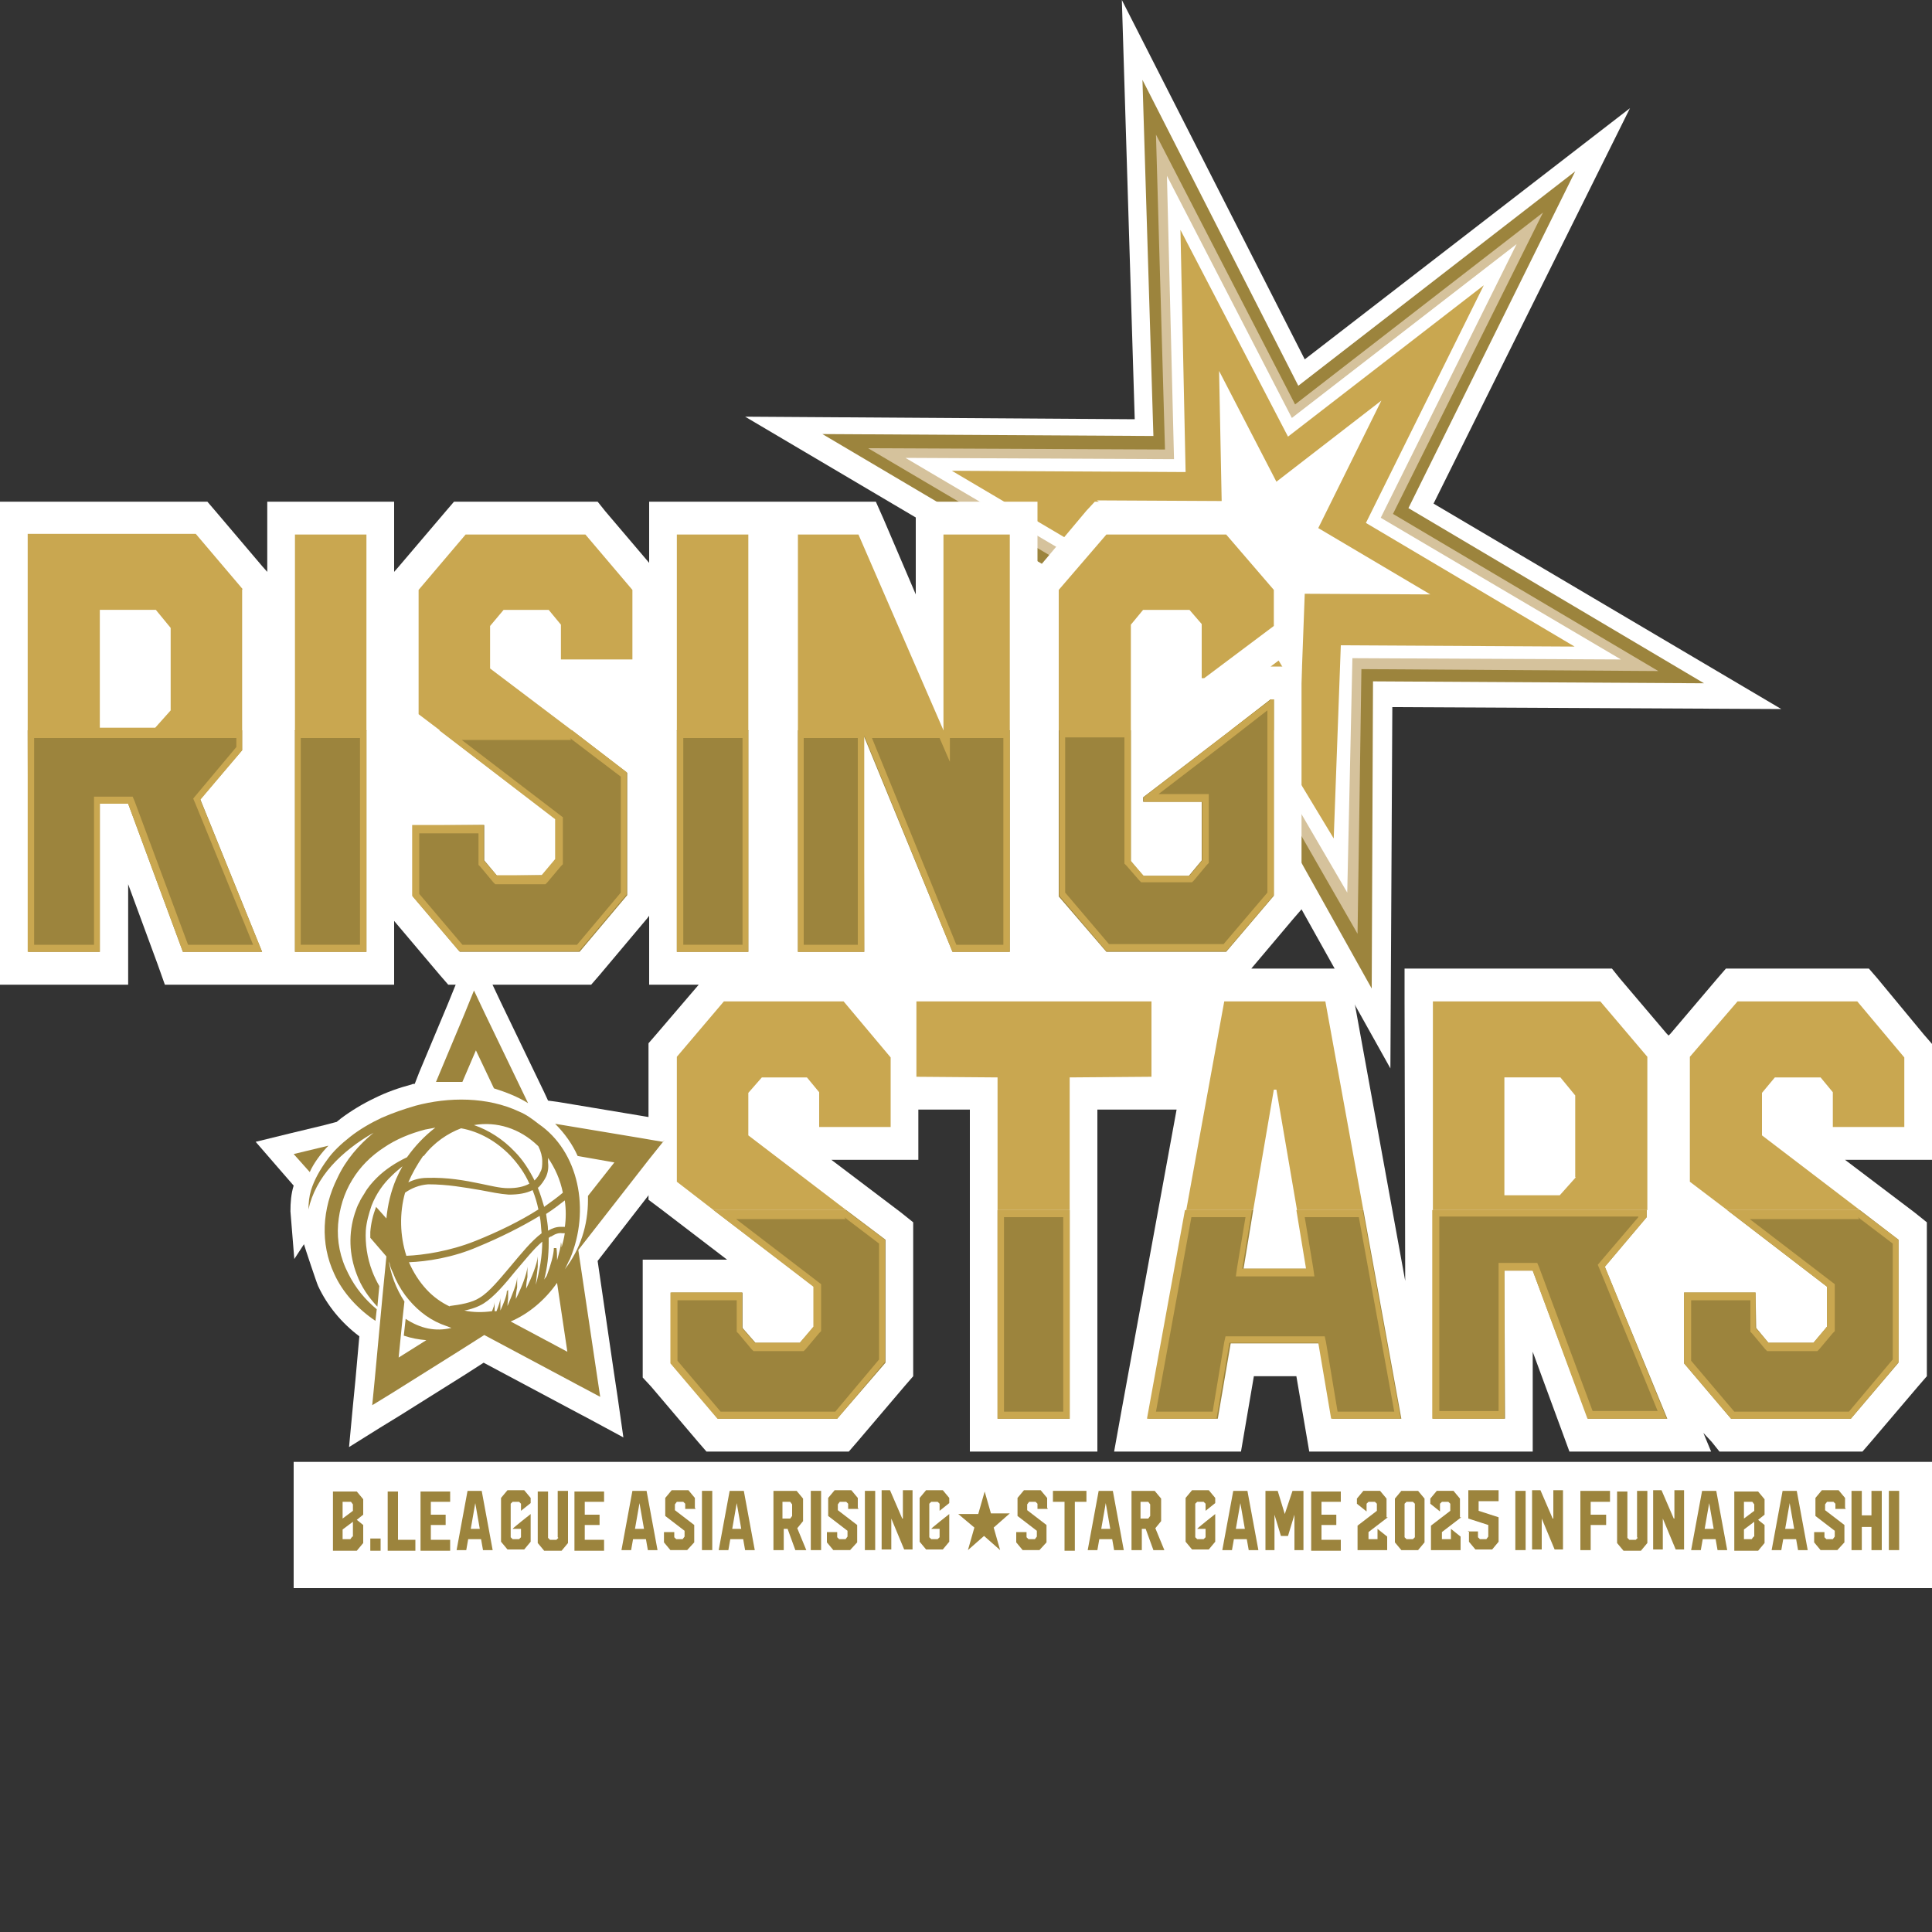 <?xml version="1.0" encoding="UTF-8"?>
<svg id="_レイヤー_1" data-name="レイヤー_1" xmlns="http://www.w3.org/2000/svg" width="300" height="300" version="1.1" viewBox="0 0 300 300">
  <rect x="0" y="0" width="300" height="300" fill="#333333" stroke="none"/>
  <!-- Generator: Adobe Illustrator 29.0.1, SVG Export Plug-In . SVG Version: 2.1.0 Build 192)  -->
  <defs>
    <style>
      .st0 {
        fill: #c9a750;
      }

      .st1 {
        fill: #9c843d;
      }

      .st2 {
        fill: #fff;
      }

      .st3 {
        fill: #d5c29c;
      }
    </style>
  </defs>
  <rect class="st2" x="45.6" y="227" width="254.4" height="19.6"/>
  <polygon class="st2" points="189.7 119 139.3 158.1 169.7 96.6 115.7 64.7 176.2 65.1 174.2 0 202.6 55.8 253.1 16.8 222.6 78.2 276.6 110.1 216.2 109.8 215.9 165.9 189.7 119"/>
  <polygon class="st1" points="190.7 113.6 147.8 146.9 173.7 94.6 127.7 67.4 179.1 67.7 177.4 12.4 201.6 59.9 244.6 26.6 218.7 78.9 264.6 106.1 213.2 105.8 213 153.5 190.7 113.6"/>
  <polygon class="st3" points="239.6 33 201.1 62.8 179.5 20.9 180.9 69.8 134.8 69.6 176 93.9 152.8 140.8 191.3 111 210.8 145 211.4 103.9 257.5 104.2 216.3 79.8 239.6 33"/>
  <polygon class="st2" points="191.7 108.6 156.9 135.6 177.9 93.1 140.6 71.1 182.3 71.3 181.2 27.3 200.6 64.9 235.5 37.9 214.4 80.4 251.7 102.4 210 102.2 209.2 138.6 191.7 108.6"/>
  <polygon class="st0" points="192.3 105.7 162 129.2 180.3 92.3 147.8 73.1 184.1 73.3 183.3 35.7 200 67.8 230.4 44.3 212.1 81.2 244.5 100.4 208.2 100.2 207.1 130.2 192.3 105.7"/>
  <polygon class="st2" points="194.1 95.2 177.8 107.7 187.7 88 170.3 77.7 189.7 77.8 189.3 57.6 198.2 74.8 214.5 62.2 204.7 82 222.1 92.3 202.6 92.2 202 108.3 194.1 95.2"/>
  <polygon class="st2" points="298.7 160.6 291.5 151.9 290.2 150.4 288.4 150.4 269.8 150.4 268 150.4 266.7 151.9 259.4 160.5 259.1 160.8 258.8 160.5 251.5 151.9 250.3 150.4 248.5 150.4 222.5 150.4 218.1 150.4 218.1 155.5 218.2 198.9 210.1 154.4 209.3 150.4 205.8 150.4 194.3 150.4 200.8 142.7 202.1 141.2 202.1 139.1 202.1 108.6 202.1 103.5 197.8 103.5 197.3 103.5 200.1 101.4 202.1 99.9 202.1 97.2 202.1 91.6 202.1 89.5 200.8 88 193.5 79.4 192.2 77.9 190.4 77.9 171.8 77.9 170 77.9 168.7 79.3 161.4 88 161.1 88.3 161.1 83 161.1 77.9 156.8 77.9 146.5 77.9 142.2 77.9 142.2 83 142.2 92.3 137.2 80.6 136 77.9 133.3 77.9 123.9 77.9 120.5 77.9 119.5 77.9 116.2 77.9 105.1 77.9 100.8 77.9 100.8 83 100.8 87.4 94 79.4 92.8 77.9 90.9 77.9 72.3 77.9 70.5 77.9 69.3 79.3 61.9 88 61.2 88.8 61.2 83 61.2 77.9 56.9 77.9 45.8 77.9 41.5 77.9 41.5 83 41.5 88.8 40.7 87.9 33.4 79.3 32.2 77.9 30.4 77.9 4.3 77.9 0 77.9 0 83 0 147.8 0 152.9 4.4 152.9 15.5 152.9 19.9 152.9 19.9 147.8 19.9 137.3 24.5 149.8 25.6 152.9 28.4 152.9 40.7 152.9 41.5 152.9 45.8 152.9 47.6 152.9 56.9 152.9 61.2 152.9 61.2 147.8 61.2 143 68.3 151.4 69.6 152.9 71.4 152.9 90 152.9 91.8 152.9 93.1 151.4 100.5 142.6 100.8 142.2 100.8 147.8 100.8 152.9 105.1 152.9 108.5 152.9 102 160.5 100.7 162 100.7 164.1 100.7 183.5 100.7 186.3 102.7 187.8 112.9 195.6 104.2 195.6 99.8 195.6 99.8 200.7 99.8 211.7 99.8 213.9 101.1 215.3 108.4 223.9 109.7 225.4 111.5 225.4 130 225.4 131.8 225.4 133.1 223.9 140.5 215.2 141.8 213.7 141.8 211.6 141.8 192.5 141.8 189.8 139.8 188.2 129.1 180.1 138.3 180.1 142.6 180.1 142.6 175 142.6 172.3 150.6 172.3 150.6 220.3 150.6 225.4 154.9 225.4 166.1 225.4 170.4 225.4 170.4 220.3 170.4 172.3 178.9 172.3 182.7 172.3 174.1 219.3 173 225.4 178.3 225.4 189.1 225.4 192.7 225.4 193.4 221.3 194.7 213.7 201.3 213.7 202.6 221.3 203.3 225.4 206.9 225.4 217.6 225.4 218.2 225.4 222.5 225.4 223 225.4 233.7 225.4 238 225.4 238 220.3 238 209.9 242.6 222.4 243.7 225.4 246.6 225.4 258.9 225.4 265.7 225.4 264.5 222.5 265.8 223.9 267 225.4 268.8 225.4 287.4 225.4 289.2 225.4 290.5 223.9 297.9 215.2 299.2 213.7 299.2 211.6 299.2 192.5 299.2 189.8 297.2 188.2 286.5 180.1 295.7 180.1 300 180.1 300 175 300 164.2 300 162.1 298.7 160.6"/>
  <path class="st2" d="M103.3,173.9l-3.5-.6-13.2-2.2-1.5-.2-.6-1.3-6.7-13.9-1.7-3.6-2.7-5.6-2.4,5.8-1.5,3.7-4.4,10.5-.7,1.8c-.2,0-.3,0-.5.1-1.9.5-3.9,1.2-5.7,2.1-1.9.9-3.7,2-5.3,3.2-.2.2-.4.3-.6.5l-1.9.5-5.4,1.3-5.3,1.3,3.9,4.5,2,2.3c-.4,1.3-.5,2.6-.5,4l.6,7.4,1.5-2.3c.1.4,2,6.1,2.2,6.5,1.4,3,3.6,5.7,6.4,7.8l-.6,6.7-.4,4.1-.6,6.4,4.8-3,3.1-1.9,10.2-6.4,2.8-1.8,13.5,7.2,3.2,1.7,5,2.7-.9-6.3-.6-4-2.5-17.1,10-12.9,2.4-3,3.7-4.7-5.4-.9Z"/>
  <g>
    <path class="st1" d="M102.9,177.3l-3.5-.6-13.2-2.2c1.5,1.5,2.7,3.2,3.5,5l5.7,1-4.1,5.2c0,.2,0,.4,0,.6,0,4-1.2,7.7-3.6,10.8.3-.5.5-1.1.8-1.6,3.2-7.6,1.4-16.7-4.9-21-.9-.7-1.8-1.4-3-1.9-4.9-2.3-10.9-2.3-16.1-.9-1.7.5-3.5,1.1-5.3,1.9-1.7.8-3.4,1.8-4.8,2.9-1.4,1.1-2.7,2.3-3.6,3.6-1.1,1.5-2,3.1-2.5,4.7-.3,1-.4,2-.4,3,.5-2.4,1.8-4.8,3.6-6.8,1.7-1.9,4-3.7,6.5-5.1-2.3,1.9-4.3,4.2-5.6,7-2.4,4.8-2.7,10.2-.5,14.9,1.3,2.9,3.7,5.5,6.4,7.3l.2-1.8c-1.8-1.5-3.3-3.3-4.4-5.5-1.3-2.5-1.8-5.1-1.6-7.7.2-2.4.9-4.8,2.2-6.9,1.2-2,2.9-3.7,4.9-5,1.9-1.3,4.1-2.2,6.4-2.8.5-.1,1.1-.2,1.6-.3-1.7,1.3-3.2,2.9-4.4,4.6-1.7.8-3.4,1.9-4.7,3.2-.7.7-1.4,1.5-1.9,2.4-.3.5-.6.9-.8,1.4-.3.5-.5,1.1-.7,1.7-1,3.1-.9,6.4.3,9.5.7,1.9,1.8,3.5,3.2,5l.3-3.2c-.4-.7-.8-1.5-1.1-2.3-.8-2.1-1.1-4.3-1-6.3.1-1.4.5-2.7.9-3.9.7-1.8,1.8-3.4,3.2-4.7.5-.5,1-.9,1.6-1.4-.4.7-.7,1.3-1,2-.8,1.9-1.3,4-1.5,6.1l-1.6-1.8h0c-.5,1.3-.8,2.6-.9,3.9,0,.3,0,.6,0,.9l2.5,2.9-.6,6.1-1.2,12.9-.4,4.1,3.1-1.9,10.2-6.4,4.1-2.6,14.8,7.9,3.2,1.7-.6-4-2.8-18.8,11-14.1,2.4-3ZM87.7,190.5c-.2,0-.4,0-.6,0-.7,0-1.3.2-2,.6,0-.9-.2-1.7-.3-2.6,1.1-.7,2-1.4,2.9-2.1.2,1.4.2,2.8,0,4.2ZM86,193.8c0,1-.5,2.7-1.1,4.3-.1.2-.3.4-.4.6.5-1.9.7-3.8.7-5.7,0-.3,0-.5,0-.8.1,0,.2-.2.4-.2.6-.4,1.2-.6,1.7-.5.1,0,.2,0,.4,0-.1.7-.3,1.5-.5,2.2,0-.6-.1-.8-.1-.8,0,.7-.3,1.7-.6,2.8,0,0,0,.1,0,.2,0-.2,0-.3,0-.5,0-1.2-.1-1.6-.1-1.6ZM85.1,180.3c0-.2,0-.3,0-.5,1.1,1.6,1.9,3.4,2.3,5.4-.8.7-1.8,1.4-2.9,2.2-.3-1-.6-2-1-3,0,0,0,0,.1,0,.5-.5.9-1.1,1.2-1.7.3-.7.4-1.4.3-2.2ZM83.6,178c.4.8.6,1.6.6,2.3,0,.6,0,1.2-.3,1.7-.2.5-.5.9-.9,1.3-.8-1.6-1.8-3.2-3.1-4.5-1.8-1.9-4-3.3-6.3-4.1,3.5-.6,7.1.5,9.9,3.2ZM65.8,179.5c1.6-2.1,3.7-3.5,5.8-4.3,2.8.5,5.5,2,7.7,4.3,1.2,1.3,2.2,2.7,2.9,4.3-.9.5-2,.7-3.3.7-1.3,0-2.8-.4-4.3-.7-2.4-.5-5.1-1-8.3-.9-1.1,0-2.1.3-2.9.7.6-1.4,1.4-2.8,2.3-4.1ZM62.9,185.2c1-.7,2.2-1.2,3.6-1.3,3,0,5.7.5,8.1.9,1.6.3,3,.6,4.4.7,1.5,0,2.7-.2,3.7-.7.4,1,.7,2,.9,3-2.8,1.8-6.3,3.5-9.8,4.9-4,1.6-8.1,2.2-10.7,2.3-1-3.1-1.1-6.6-.2-9.8ZM63,204.7l-.3,2.7c1.2.4,2.3.6,3.5.7l-4.3,2.7.6-6,.3-2.7c-1.3-2-2.2-4.3-2.5-6.8,0,0,0,.1,0,.2,0,.2.1.4.2.7.1.5.3,1,.5,1.4.5,1.3,1.1,2.4,1.9,3.5,1.5,2,3.4,3.6,5.6,4.5.5.2,1.1.4,1.6.6-2.5.6-4.8.1-7.1-1.4ZM69.9,202.9c-1.3-.6-2.6-1.5-3.7-2.7-1.1-1.2-2-2.6-2.7-4.2,2.7-.1,6.8-.7,10.7-2.4,3.4-1.4,6.8-3.1,9.6-4.8.2.9.2,1.8.3,2.7-1.6,1.2-3.2,3.2-4.8,5.1-1.7,2-3.3,4-4.8,4.9-1.2.8-3.1,1.1-4.7,1.3ZM78.7,200.5c0,.7-.5,1.9-1,3h0c0-.3,0-.6,0-.8,0-.9,0-1.2,0-1.2,0,.5-.3,1.3-.6,2.1,0,0-.2,0-.3,0,0,0,0-.1,0-.2,0-.9,0-1.2,0-1.2,0,.4-.2.9-.4,1.4-1.4.2-2.9.2-4.3-.1,1.1-.2,2.2-.6,3-1.1,1.6-1,3.3-3,5-5.1,1.4-1.6,2.7-3.3,4.1-4.5,0,2.2-.4,4.5-1,6.7.1-.9.2-2.1.3-2.8,0-1.2,0-1.6,0-1.6-.1,1.2-.9,3.2-1.8,5,0-.7.1-1.3.2-1.8,0-1.2,0-1.6,0-1.6-.1,1.2-.9,3.2-1.8,5,0-.7.1-1.3.2-1.8,0-1.2,0-1.6,0-1.6,0,1-.8,2.8-1.5,4.5,0-.5.1-1,.1-1.3,0-.9,0-1.2,0-1.2ZM79.3,205.2c2.8-1.2,5.3-3.3,7.2-6l1.6,10.7-8.8-4.7Z"/>
    <path class="st1" d="M51,177.9l-5.4,1.3,2.5,2.8c.6-1.4,1.9-3.1,2.9-4.1Z"/>
    <path class="st1" d="M71.8,168l2.1-4.9,2.8,5.9c1.9.6,3.7,1.3,5.3,2.3l-6.7-13.9-1.7-3.6-1.5,3.7-4.4,10.5c.3,0,.6,0,.9,0,1.1,0,2.1,0,3.2,0Z"/>
  </g>
  <g>
    <g>
      <g>
        <polygon class="st1" points="126.4 199.8 126.4 206 124.2 208.5 117.3 208.5 115.3 206.2 115.3 200.7 104.2 200.7 104.2 211.7 111.5 220.3 130 220.3 137.5 211.6 137.5 192.5 131.4 187.9 110.8 187.9 126.4 199.8"/>
        <path class="st0" d="M131.1,189l5.4,4.1v18l-6.8,8.1h-17.8l-6.7-7.9v-9.4h9.2s0,4.4,0,4.4v.5s.3.3.3.3l2,2.4.3.3h.4s7,0,7,0h.4s.3-.3.3-.3l2.1-2.5.3-.3v-7.3l-.4-.3-12.8-9.8h17M131.4,187.9h-20.6l15.5,11.9v6.2l-2.1,2.5h-7s-2-2.3-2-2.3v-5.5s-11.1,0-11.1,0v11l7.3,8.6h18.6l7.4-8.8v-19l-6.1-4.6h0Z"/>
      </g>
      <g>
        <rect class="st1" x="154.9" y="187.9" width="11.2" height="32.4"/>
        <path class="st0" d="M165.1,189v30.2h-9.2v-30.2h9.2M166.1,187.9h-11.2v32.4h11.2v-32.4h0Z"/>
      </g>
      <g>
        <polygon class="st1" points="202.9 197 193.1 197 194.6 187.9 184.2 187.9 178.3 220.3 189.1 220.3 191.1 208.6 204.9 208.6 206.9 220.3 217.6 220.3 211.7 187.9 201.4 187.9 202.9 197"/>
        <path class="st0" d="M211,189l5.5,30.2h-8.8l-1.8-10.8-.2-.9h-15.4l-.2.9-1.8,10.8h-8.8l5.5-30.2h8.4l-1.3,7.8-.2,1.4h12.2l-.2-1.4-1.3-7.8h8.4M211.7,187.9h-10.4l1.5,9.1h-9.9l1.5-9.1h-10.4l-5.9,32.4h10.8l2-11.8h13.8l2,11.8h10.8l-5.9-32.4h0Z"/>
      </g>
      <g>
        <polygon class="st1" points="222.5 220.3 233.7 220.3 233.6 197.3 238 197.3 246.6 220.3 258.9 220.3 249.2 196.7 255.7 189 255.7 187.9 222.5 187.9 222.5 220.3"/>
        <path class="st0" d="M254.4,189l-5.8,6.8-.5.6.3.7,9,22h-10.1l-8.3-22.3-.3-.7h-6v1.1s0,21.9,0,21.9h-9.2v-30.2s30.9,0,30.9,0M255.7,187.9h-33.3v32.4h11.2v-23s4.4,0,4.4,0l8.5,23h12.3l-9.6-23.6,6.5-7.7v-1.1h0Z"/>
      </g>
      <g>
        <polygon class="st1" points="283.7 199.8 283.7 206 281.6 208.5 274.6 208.5 272.7 206.2 272.6 200.7 261.5 200.7 261.5 211.7 268.8 220.3 287.4 220.3 294.8 211.6 294.8 192.5 288.8 187.9 268.2 187.9 283.7 199.8"/>
        <path class="st0" d="M288.5,189l5.4,4.1v18l-6.8,8.1h-17.8l-6.7-7.9v-9.4h9.2s0,4.4,0,4.4v.5s.3.3.3.3l2,2.4.3.3h.4s7,0,7,0h.4s.3-.3.3-.3l2.1-2.5.3-.3v-7.3l-.4-.3-12.8-9.8h17M288.8,187.9h-20.6l15.5,11.9v6.2l-2.1,2.5h-7s-2-2.3-2-2.3v-5.5s-11.1,0-11.1,0v11l7.3,8.6h18.6l7.4-8.8v-19l-6.1-4.6h0Z"/>
      </g>
    </g>
    <g>
      <polygon class="st0" points="116.2 169.7 118.3 167.3 125.3 167.3 127.2 169.6 127.2 175 138.3 175 138.3 164.2 131 155.5 112.4 155.5 105.1 164.1 105.1 183.5 110.8 187.9 131.4 187.9 116.2 176.3 116.2 169.7"/>
      <polygon class="st0" points="178.8 167.2 178.8 155.5 142.3 155.5 142.3 167.2 154.9 167.3 154.9 187.9 166.1 187.9 166.1 167.3 178.8 167.2"/>
      <polygon class="st0" points="190.1 155.5 184.2 187.9 194.6 187.9 197.8 169.2 198.2 169.2 201.4 187.9 211.7 187.9 205.8 155.5 190.1 155.5"/>
      <path class="st0" d="M248.5,155.5h-26v32.4h33.3v-23.8s-7.3-8.6-7.3-8.6ZM244.7,182.8l-2.5,2.8h-8.6v-18.3h8.7l2.3,2.8v12.7Z"/>
      <polygon class="st0" points="273.6 169.7 275.6 167.3 282.7 167.3 284.6 169.6 284.6 175 295.7 175 295.7 164.2 288.4 155.5 269.8 155.5 262.4 164.1 262.4 183.5 268.2 187.9 288.8 187.9 273.6 176.3 273.6 169.7"/>
    </g>
  </g>
  <g>
    <g>
      <path class="st0" d="M37.7,91.5l-7.3-8.6H4.3v30.5h33.3v-21.9ZM26.6,110.2l-2.5,2.8h-8.6v-18.3h8.7l2.3,2.8v12.8Z"/>
      <rect class="st0" x="45.8" y="83" width="11.1" height="30.5"/>
      <polygon class="st0" points="76.1 103.8 76.1 97.2 78.2 94.7 85.2 94.7 87.1 97 87.1 102.4 98.2 102.4 98.2 91.6 90.9 83 72.3 83 65 91.6 65 110.9 68.3 113.4 88.8 113.4 76.1 103.8"/>
      <rect class="st0" x="105.1" y="83" width="11.1" height="30.5"/>
      <rect class="st0" x="146.5" y="83" width="10.3" height="30.5"/>
      <polygon class="st0" points="133.3 83 123.9 83 123.9 113.4 146.5 113.4 133.3 83"/>
      <polygon class="st0" points="175.6 97 177.5 94.7 184.7 94.7 186.6 96.9 186.6 105.3 187 105.3 197.8 97.2 197.8 91.6 190.4 83 171.8 83 164.4 91.6 164.4 113.4 175.6 113.4 175.6 97"/>
      <polygon class="st0" points="197.8 108.6 197.3 108.6 191.1 113.4 197.8 113.4 197.8 108.6"/>
      <polygon class="st0" points="146.5 113.4 146.5 113.4 146.5 113.6 146.5 113.4"/>
    </g>
    <g>
      <g>
        <polygon class="st1" points="15.5 147.8 15.5 124.8 19.9 124.8 28.4 147.8 40.7 147.8 31.1 124.1 37.6 116.5 37.6 113.4 4.3 113.4 4.4 147.8 15.5 147.8"/>
        <path class="st0" d="M36.7,114.6v1.4s-6.2,7.4-6.2,7.4l-.5.6.3.7,9,22h-10.1l-8.3-22.3-.3-.7h-6v1.1s0,21.9,0,21.9H5.3v-32.1s31.3,0,31.3,0M37.6,113.4H4.3v34.4h11.2v-23s4.4,0,4.4,0l8.5,23h12.3l-9.6-23.6,6.5-7.7v-3h0Z"/>
      </g>
      <g>
        <rect class="st1" x="45.8" y="113.4" width="11.1" height="34.4"/>
        <path class="st0" d="M55.9,114.6v32.1h-9.2v-32.1h9.2M56.9,113.4h-11.1v34.4h11.1v-34.4h0Z"/>
      </g>
      <g>
        <polygon class="st1" points="86.3 133.5 84.2 135.9 77.2 136 75.2 133.6 75.2 128.1 64.1 128.2 64.1 139.2 71.4 147.8 90 147.8 97.4 139 97.4 120 88.8 113.4 68.3 113.4 86.3 127.2 86.3 133.5"/>
        <path class="st0" d="M88.5,114.6l7.9,6v18l-6.8,8.1h-17.8l-6.7-7.9v-9.4h9.2s0,4.4,0,4.4v.5s.3.3.3.3l2,2.4.3.3h.4s7,0,7,0h.4s.3-.3.3-.3l2.1-2.5.3-.3v-7.3l-.4-.3-15.3-11.7h17M88.8,113.4h-20.6l18,13.8v6.2l-2.1,2.5h-7s-2-2.3-2-2.3v-5.5s-11.1,0-11.1,0v11l7.3,8.6h18.6l7.4-8.8v-19l-8.6-6.6h0Z"/>
      </g>
      <g>
        <rect class="st1" x="105.1" y="113.4" width="11.1" height="34.4"/>
        <path class="st0" d="M115.3,114.6v32.1h-9.2v-32.1h9.2M116.2,113.4h-11.1v34.4h11.1v-34.4h0Z"/>
      </g>
      <g>
        <polygon class="st1" points="134.2 147.8 134.1 114.2 147.9 147.8 156.8 147.8 156.8 113.4 146.5 113.4 146.5 113.6 146.5 113.4 123.9 113.4 123.9 147.8 134.2 147.8"/>
        <path class="st0" d="M155.8,114.6v32.1h-7.3l-13.1-32.1h10.5l1.6,3.7v-3.7h8.3M133.2,114.6v32.1s-8.4,0-8.4,0v-32.1h8.4M156.8,113.4h-10.3c0,.1,0,0,0,0h-22.6v34.4h10.3v-33.6s13.7,33.6,13.7,33.6h8.9v-34.4h0Z"/>
      </g>
      <g>
        <polygon class="st1" points="171.8 147.8 190.4 147.8 197.8 139.1 197.8 108.6 197.3 108.6 191.1 113.4 177.5 123.8 177.5 124.5 186.6 124.5 186.6 133.6 184.6 136 177.5 136 175.6 133.7 175.6 113.4 164.4 113.4 164.4 139.2 171.8 147.8"/>
        <path class="st0" d="M196.8,110.4v28.2l-6.8,8h-17.8l-6.8-8v-24.1h9.2v19.6l.3.3,2,2.3.3.3h7.9l.3-.3,2-2.4.3-.3v-10.7h-7.8l11.5-8.8,5.4-4.2M197.8,108.6h-.4l-6.3,4.8-13.5,10.4v.7h9.1v9.1l-2,2.4h-7.1l-2-2.3v-20.3h-11.1v25.7l7.3,8.6h18.6l7.4-8.7v-30.5Z"/>
      </g>
    </g>
  </g>
  <g>
    <path class="st1" d="M56.4,236.7v2.9l-1,1.2h-3.7v-9.2h3.7l1,1.2v2.4l-1,.8,1,.8ZM53.2,233.2v2.6l1.6-1.2v-1l-.3-.4h-1.2ZM54.8,238.6v-2.3l-1.6,1.2v1.5h1.2l.3-.4Z"/>
    <path class="st1" d="M57.5,238.9h1.6v1.9h-1.6v-1.9Z"/>
    <path class="st1" d="M61.8,231.5v7.6h2.7v1.7h-4.3v-9.2h1.6Z"/>
    <path class="st1" d="M69.9,233.2h-3v2h2.3v1.6h-2.3v2.3h3v1.7h-4.6v-9.2h4.6v1.7Z"/>
    <path class="st1" d="M72.6,231.5h2.2l1.7,9.2h-1.5l-.3-1.7h-2l-.3,1.7h-1.5l1.7-9.2ZM73.1,237.4h1.4l-.7-4h0l-.7,4Z"/>
    <path class="st1" d="M80.9,234.7h0v-1.2l-.3-.3h-1l-.3.3v5.2l.3.3h1l.3-.3v-1.3h-1.3c0-.1,2.8-2.3,2.8-2.3h0v4.3l-1,1.2h-2.6l-1-1.2v-6.8l1-1.2h2.6l1,1.2v.8l-1.5,1.2Z"/>
    <path class="st1" d="M86.6,238.7v-7.2h1.6v8.1l-1,1.2h-2.7l-1-1.2v-8h1.6v7.2l.3.3h1l.3-.3Z"/>
    <path class="st1" d="M93.8,233.2h-3v2h2.3v1.6h-2.3v2.3h3v1.7h-4.6v-9.2h4.6v1.7Z"/>
    <path class="st1" d="M98.2,231.5h2.2l1.7,9.2h-1.5l-.3-1.7h-2l-.3,1.7h-1.5l1.7-9.2ZM98.6,237.4h1.4l-.7-4h0l-.7,4Z"/>
    <path class="st1" d="M108,234.3h-1.6v-.8l-.3-.3h-1l-.3.4v.9l3,2.3v2.7l-1.1,1.2h-2.6l-1-1.2v-1.6h1.6s0,.8,0,.8l.3.3h1s.3-.4.3-.4v-.9l-3-2.3v-2.8l1-1.2h2.6l1,1.2v1.5Z"/>
    <path class="st1" d="M109,231.5h1.6v9.2h-1.6v-9.2Z"/>
    <path class="st1" d="M113.3,231.5h2.2l1.7,9.2h-1.5l-.3-1.7h-2l-.3,1.7h-1.5l1.7-9.2ZM113.7,237.4h1.4l-.7-4h0l-.7,4Z"/>
    <path class="st1" d="M123.7,231.5l1,1.2v3.5s-.9,1.1-.9,1.1l1.4,3.4h-1.7l-1.2-3.3h-.6v3.3s-1.6,0-1.6,0v-9.2s3.7,0,3.7,0ZM121.5,235.8h1.2l.3-.4v-1.8l-.3-.4h-1.2v2.6Z"/>
    <path class="st1" d="M125.9,231.5h1.6v9.2h-1.6v-9.2Z"/>
    <path class="st1" d="M133.3,234.3h-1.6v-.8l-.3-.3h-1l-.3.4v.9l3,2.3v2.7l-1.1,1.2h-2.6l-1-1.2v-1.6h1.6s0,.8,0,.8l.3.3h1s.3-.4.3-.4v-.9l-3-2.3v-2.8l1-1.2h2.6l1,1.2v1.5Z"/>
    <path class="st1" d="M134.3,231.5h1.6v9.2h-1.6v-9.2Z"/>
    <path class="st1" d="M140.2,235.8v-4.4h1.5v9.2h-1.3l-2-4.8v4.8s-1.5,0-1.5,0v-9.2h1.3l1.9,4.4Z"/>
    <path class="st1" d="M145.9,234.7h0v-1.2l-.3-.3h-1l-.3.3v5.2l.3.3h1l.3-.3v-1.3h-1.3c0-.1,2.8-2.3,2.8-2.3h0v4.3l-1,1.2h-2.6l-1-1.2v-6.8l1-1.2h2.6l1,1.2v.8l-1.5,1.2Z"/>
    <path class="st1" d="M153.7,235h3.1s-2.5,2.2-2.5,2.2l1,3.5h0s-2.5-2.2-2.5-2.2l-2.5,2.2h0s1-3.5,1-3.5l-2.5-2.1h0s3.1,0,3.1,0l1-3.5h0l1,3.5Z"/>
    <path class="st1" d="M162.7,234.3h-1.6v-.8l-.3-.3h-1l-.3.4v.9l3,2.3v2.7l-1.1,1.2h-2.6l-1-1.2v-1.6h1.6s0,.8,0,.8l.3.3h1s.3-.4.3-.4v-.9l-3-2.3v-2.8l1-1.2h2.6l1,1.2v1.5Z"/>
    <path class="st1" d="M168.7,231.5v1.7h-1.8v7.6h-1.6v-7.6h-1.8v-1.7h5.2Z"/>
    <path class="st1" d="M170.6,231.5h2.2l1.7,9.2h-1.5l-.3-1.7h-2l-.3,1.7h-1.5l1.7-9.2ZM171,237.4h1.4l-.7-4h0l-.7,4Z"/>
    <path class="st1" d="M179.3,231.5l1,1.2v3.5s-.9,1.1-.9,1.1l1.4,3.4h-1.7l-1.2-3.3h-.6v3.3s-1.6,0-1.6,0v-9.2s3.7,0,3.7,0ZM177.1,235.8h1.2l.3-.4v-1.8l-.3-.4h-1.2v2.6Z"/>
    <path class="st1" d="M187.2,234.7h0v-1.2l-.3-.3h-1l-.3.3v5.2l.3.3h1l.3-.3v-1.3h-1.3c0-.1,2.8-2.3,2.8-2.3h0v4.3l-1,1.2h-2.6l-1-1.2v-6.8l1-1.2h2.6l1,1.2v.8l-1.5,1.2Z"/>
    <path class="st1" d="M191.5,231.5h2.2l1.7,9.2h-1.5l-.3-1.7h-2l-.3,1.7h-1.5l1.7-9.2ZM191.9,237.4h1.4l-.7-4h0l-.7,4Z"/>
    <path class="st1" d="M202.4,231.5v9.2h-1.4v-5.5s-1,3.3-1,3.3h-1.1l-1-3.3v5.5h-1.4v-9.2h1.9l1.1,3.6,1.2-3.6h1.8Z"/>
    <path class="st1" d="M208.2,233.2h-3v2h2.3v1.6h-2.3v2.3h3v1.7h-4.6v-9.2h4.6v1.7Z"/>
    <path class="st1" d="M215.5,235.6l-3,2.3v1.1h1.4v-1.6h0l1.5,1.2v2.1h-4.6v-3.8l3-2.3v-1.1l-.3-.3h-1l-.3.3v1.2h0l-1.5-1.2v-.8l1-1.2h2.6l1,1.2v2.9Z"/>
    <path class="st1" d="M220.2,231.5l1,1.2v6.8l-1,1.2h-2.6l-1-1.2v-6.8l1-1.2h2.6ZM219.7,238.7v-5.2l-.3-.3h-1l-.3.3v5.2l.3.3h1l.3-.3Z"/>
    <path class="st1" d="M226.9,235.6l-3,2.3v1.1h1.4v-1.6h0l1.5,1.2v2.1h-4.6v-3.8l3-2.3v-1.1l-.3-.3h-1l-.3.3v1.2h0l-1.5-1.2v-.8l1-1.2h2.6l1,1.2v2.9Z"/>
    <path class="st1" d="M227.9,237.8h1.6v.9l.3.3h1l.3-.4v-1.8l-3.1-1v-4.4h4.7v1.7h-3.1v1.5l3.1,1v3.8l-1,1.2h-2.6l-1-1.2v-1.7Z"/>
    <path class="st1" d="M235.3,231.5h1.6v9.2h-1.6v-9.2Z"/>
    <path class="st1" d="M241.2,235.8v-4.4h1.5v9.2h-1.3l-2-4.8v4.8s-1.5,0-1.5,0v-9.2h1.3l1.9,4.4Z"/>
    <path class="st1" d="M250,231.5v1.7h-3v2h2.4v1.6h-2.4s0,3.9,0,3.9h-1.6v-9.2s4.5,0,4.5,0Z"/>
    <path class="st1" d="M254.2,238.7v-7.2h1.6v8.1l-1,1.2h-2.7l-1-1.2v-8h1.6v7.2l.3.3h1l.3-.3Z"/>
    <path class="st1" d="M260,235.8v-4.4h1.5v9.2h-1.3l-2-4.8v4.8s-1.5,0-1.5,0v-9.2h1.3l1.9,4.4Z"/>
    <path class="st1" d="M264.3,231.5h2.2l1.7,9.2h-1.5l-.3-1.7h-2l-.3,1.7h-1.5l1.7-9.2ZM264.7,237.4h1.4l-.7-4h0l-.7,4Z"/>
    <path class="st1" d="M274,236.7v2.9l-1,1.2h-3.7v-9.2h3.7l1,1.2v2.4l-1,.8,1,.8ZM270.8,233.2v2.6l1.6-1.2v-1l-.3-.4h-1.2ZM272.4,238.6v-2.3l-1.6,1.2v1.5h1.2l.3-.4Z"/>
    <path class="st1" d="M276.8,231.5h2.2l1.7,9.2h-1.5l-.3-1.7h-2l-.3,1.7h-1.5l1.7-9.2ZM277.2,237.4h1.4l-.7-4h0l-.7,4Z"/>
    <path class="st1" d="M286.6,234.3h-1.6v-.8l-.3-.3h-1l-.3.4v.9l3,2.3v2.7l-1.1,1.2h-2.6l-1-1.2v-1.6h1.6s0,.8,0,.8l.3.3h1s.3-.4.3-.4v-.9l-3-2.3v-2.8l1-1.2h2.6l1,1.2v1.5Z"/>
    <path class="st1" d="M292.2,231.5v9.2s-1.6,0-1.6,0v-3.6s-1.5,0-1.5,0v3.6h-1.6v-9.2h1.6v3.8h1.5v-3.8s1.6,0,1.6,0Z"/>
    <path class="st1" d="M293.3,231.5h1.6v9.2h-1.6v-9.2Z"/>
  </g>
</svg>